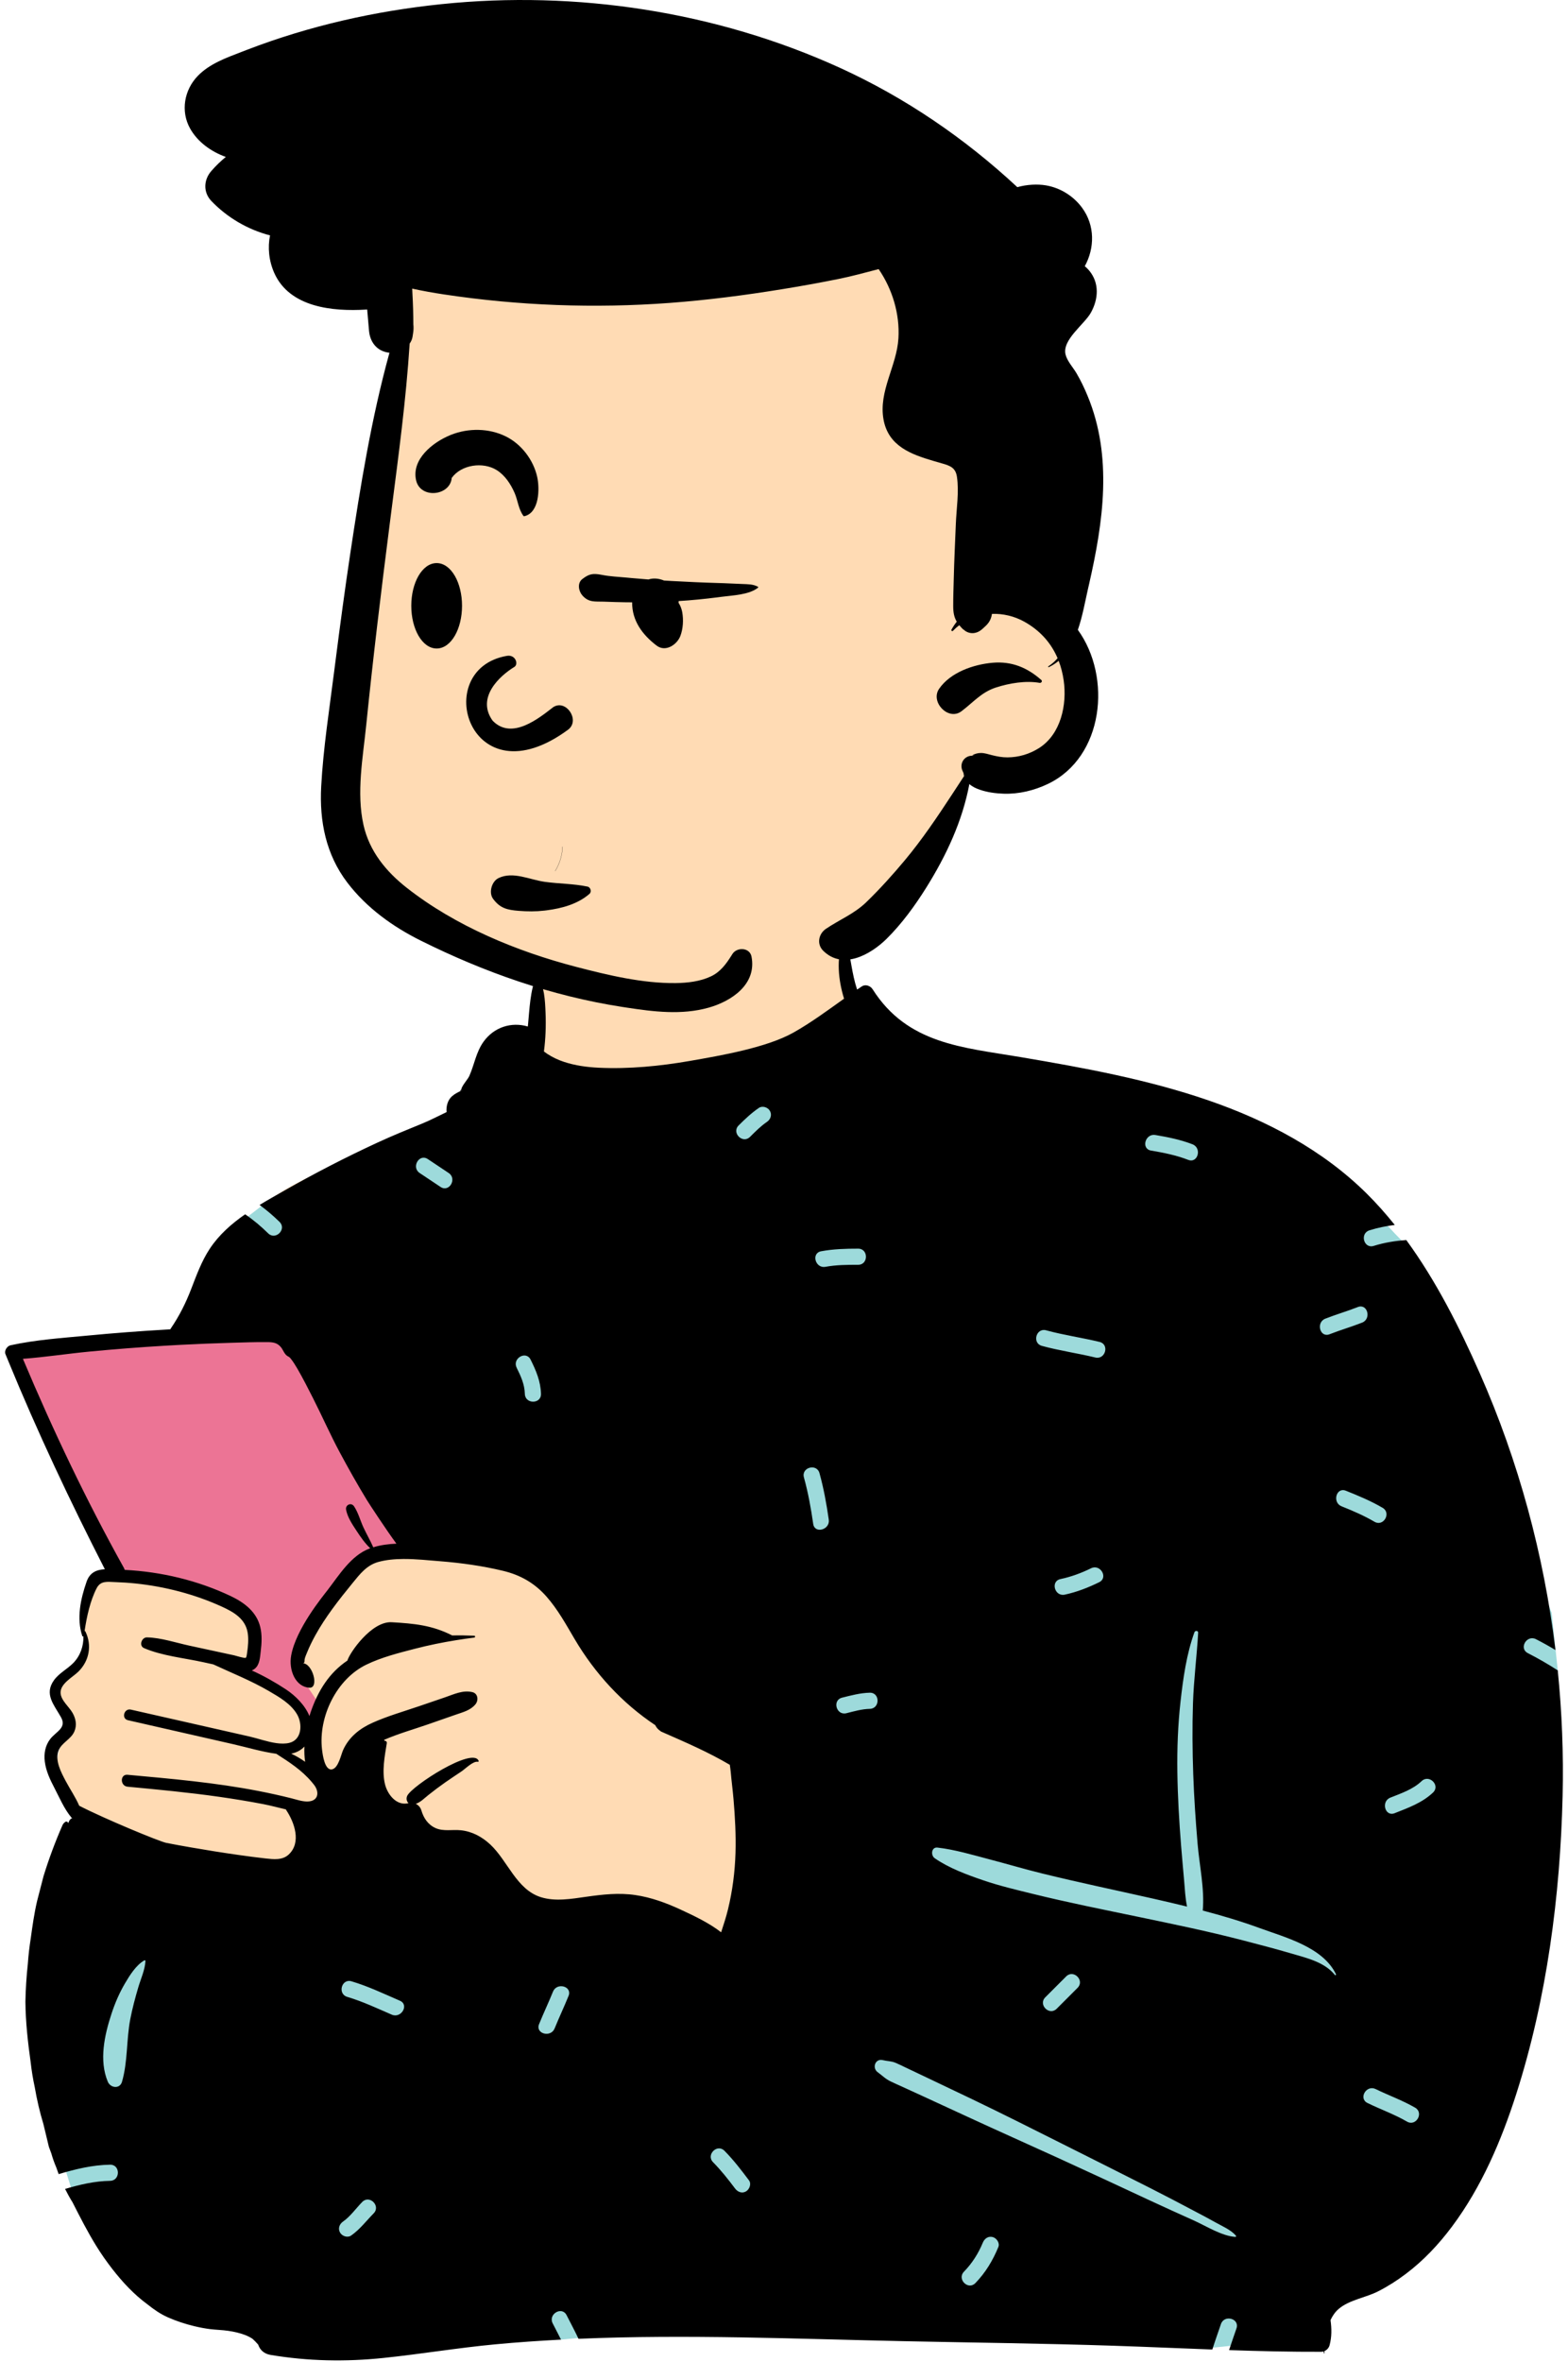 <?xml version="1.0" encoding="UTF-8"?>
<svg xmlns="http://www.w3.org/2000/svg" width="291" height="438" viewBox="0 0 291 438">
    <g fill="none" fill-rule="evenodd">
        <g fill-rule="nonzero">
            <g>
                <g>
                    <path fill="#FFDBB4" d="M252.67 85.17c-3.263-12.65-6.263-18.013-12.058-22.41-5.42-4.113-13.333-7.567-24.878-10.09-12.025-2.102-12.366-8.35-15.381-18.394-.88-3.019-5.239-3.822-7.12-1.646-.265-.286-.541-.548-.828-.785.256-1.44-1.84-5.567-1.77-6.945.73-14.376-3.973-21.596-15.712-24.28-2.553-.583-19.893-.927-22.382-.239-10.882 3.008-21.595 12.56-19.956 24.064-3.416 4.464-6.759 7.188-12.029 8.626-8.207 1.042-4.084 117.289 10.17 186.933 6.115 29.881 152.345-20.978 145.737-35.944.937-2.743-.77-5.758 0-8.59.558-2.05 1.986-2.899 2.705-4.929 1.011-2.856-.089-6.689-1.228-9.604-.466-1.453.86-3.016 1.228-4.499 1.747-6.992-2.254-6.376-5.139-11.05.043-.015.793-3.352.79-3.335.441-2.383-.665-5.435-1.63-7.424-.653-1.344-2.05-2.185-3.439-2.031 1.399-4.746 3.167-8.695 5.069-13.268 3.363-8.06 6.561-16.492 11.39-23.787 1.978-2.988.38-5.735-2.82-5.939-10.358-.658-20.604-2.149-30.72-4.433z" transform="translate(-2937 -2071) matrix(-1 0 0 1 3227.052 2071) translate(0 160.186)"/>
                    <path fill="#EC7495" d="M236.498 86.148l-23.646 40.012c3.74.373 6.367.923 7.88 1.65 1.513.727 5.745 5.507 12.693 14.34l1.657 7.296-3.925 5.882 1.53 3.693c.729-1.668 1.999-3.15 3.811-4.444 1.813-1.295 4.717-3.006 8.714-5.131-1.328-.71-1.992-1.483-1.992-2.317 0-1.251-1.755-6.59 1.992-8.606 2.498-1.344 10.202-3.589 23.111-6.735l19.625-41.39-51.45-4.25z" transform="translate(-2937 -2071) matrix(-1 0 0 1 3227.052 2071) translate(0 160.186)"/>
                    <path fill="#9DDADB" d="M131.015 33.342l75.083 13.176 34.514 16.242 5.634 4.34-33.394 59.06-51.563 9.407-13.136 34.117 2.681 38.458 83.883-10 36.183-4.299 8.505 34.334-1.536 14.125-2.235 7.162-89.7 24.215c-30.451-2.952-48.376-4.427-53.774-4.427-5.398 0-27.885 1.965-67.462 5.895l-13.735-1.468c-20.26-21.35-31.961-35.825-35.104-43.424-3.142-7.599-8.11-34.494-14.906-80.684l1.123-10.646 26.256-67.561c2.337-2.123 4.98-4.99 7.926-8.604 2.947-3.614 34.533-13.42 94.757-29.418z" transform="translate(-2937 -2071) matrix(-1 0 0 1 3227.052 2071) translate(0 160.186)"/>
                    <path fill="#000" d="M266.907 130.935c-6.785.345-13.578 1.958-19.716 4.88-2.511 1.198-4.787 2.927-5.453 5.772-.337 1.452-.255 2.953-.075 4.42.135 1.112.168 2.53 1.134 3.282.165.127.34.225.524.296-2.264 1.022-4.42 2.25-6.337 3.514-1.75 1.157-3.551 2.938-4.36 4.948-.067-.228-.134-.441-.202-.644-1.377-4.071-3.499-7.406-6.841-9.648-.38-1.383-4.453-7.336-8.236-7.111-4.143.243-7.476.546-11.223 2.451-1.365-.03-2.728-.011-4.075.049-.232.007-.22.322 0 .348 1.093.139 2.186.292 3.279.471 2.597.416 5.187.944 7.72 1.599 3.04.786 6.184 1.575 9.024 2.949 5.51 2.669 8.919 9.645 8.22 15.715-.117.996-.502 4.005-1.884 3.694-1.167-.262-1.631-2.698-2.04-3.6-1.092-2.396-3.06-3.96-5.422-5.02-2.774-1.245-5.742-2.088-8.616-3.068-1.628-.557-3.256-1.115-4.888-1.67-1.669-.572-3.256-1.362-5.034-.961-1.074.243-1.197 1.523-.595 2.257.917 1.119 2.28 1.448 3.6 1.908l5.225 1.82c2.691.935 5.51 1.725 8.133 2.87l-.082.187c-.214-.06-.465.153-.423.415.393 2.422.94 5.221.333 7.647-.479 1.923-2.167 4.053-4.36 3.488.344-.315.471-.857.24-1.359-.87-1.856-12.247-9.184-13.26-6.463-.034.097.07.168.153.154.864-.18 2.313 1.294 3.005 1.762.999.674 2.013 1.332 3.002 2.025 1.081.756 2.137 1.55 3.166 2.369.808.644 1.418 1.314 2.346 1.64-.486.231-.872.662-1.036 1.212-.42 1.433-1.228 2.65-2.631 3.282-1.471.659-3.13.243-4.679.405-2.11.213-3.952 1.216-5.49 2.65-3.23 3.016-4.85 8.33-9.368 9.756-2.698.85-5.693.315-8.425-.07-3.05-.431-6.022-.772-9.094-.323-2.942.431-5.723 1.449-8.41 2.691-2.519 1.164-5.303 2.482-7.538 4.218-.46-1.418-.924-2.822-1.276-4.27-.83-3.424-1.28-6.913-1.389-10.431-.1-3.35.087-6.714.374-10.049.143-1.666.368-3.324.51-4.989.037-.42.112-.868.168-1.317 3.99-2.355 8.181-4.158 12.407-6.014.011-.004.023-.012.034-.015.13-.06.258-.116.389-.173-.004-.007-.008-.015-.015-.022.483-.296.82-.69 1.022-1.13 6.089-4.04 11.18-9.552 14.974-15.982 1.59-2.695 3.121-5.49 5.202-7.852 2.216-2.519 4.847-4.016 8.103-4.794 3.807-.913 7.729-1.46 11.629-1.77 2.13-.169 4.51-.431 6.83-.42 1.617.011 3.2.15 4.652.55 2.152.592 3.41 2.228 4.76 3.882 1.292 1.587 2.576 3.177 3.78 4.832 1.142 1.567 2.22 3.188 3.156 4.887.561 1.018 1.082 2.067 1.52 3.148.153.382.355.816.449 1.212.093.4-.079.824.37.824-1.852.026-3.084 4.645-1.242 4.537 2.589-.15 3.89-3.254 3.383-6.008-.905-4.913-5.793-10.847-6.76-12.104-2.137-2.777-4.34-6.4-7.762-7.691-.048-.019-.1-.037-.15-.052.996-.944 1.782-2.073 2.534-3.223.775-1.182 1.7-2.537 1.954-3.94.161-.895-.95-1.404-1.478-.622-.767 1.141-1.138 2.586-1.71 3.84-.584 1.272-1.296 2.474-1.857 3.757-1.351-.415-2.81-.605-4.297-.67 1.876-2.537 5.079-7.432 5.465-8.061 1.774-2.912 3.462-5.913 5.075-8.919 1.744-3.256 3.237-6.647 4.906-9.94.947-1.868 1.902-3.75 2.953-5.562.363-.621.753-1.243 1.194-1.808.086-.112.195-.205.296-.31.116-.064.236-.135.303-.172.606-.348.82-1.157 1.246-1.67.682-.826 1.483-.924 2.508-.935 2.185-.023 4.379.063 6.56.123 3.208.09 6.412.217 9.616.386.97.052 1.935.104 2.904.164 4.66.278 9.316.64 13.96 1.086 4.11.393 8.219 1.033 12.332 1.34-5.569 13.23-11.744 26.221-18.736 38.759-.07.127-.123.254-.157.381zm-30.9 34.085c-.897.412-1.77.924-2.582 1.508.135-.91.169-1.868.131-2.83.67.72 1.527 1.13 2.452 1.322zm38.344-22.76c-.063.008-.123.042-.153.105-1.243 2.564-.723 5.427 1.306 7.437 1.063 1.048 3.38 2.23 3.305 3.952-.064 1.393-1.58 2.56-2.227 3.71-.603 1.07-.827 2.245-.344 3.405.617 1.486 2.343 2.077 2.934 3.537.749 1.852-.468 4.087-1.321 5.7-.794 1.493-1.82 2.987-2.5 4.566-4.563 2.362-14.915 6.65-16.161 6.89-1.52.296-3.043.577-4.57.839-2.93.509-5.868.98-8.814 1.396-1.677.235-3.357.467-5.037.65-1.468.158-3.122.371-4.304-.732-2.385-2.231-1.048-5.97.46-8.223.03-.045.03-.086.019-.124 1.422-.333 2.84-.722 4.255-.995 2.72-.524 5.46-.966 8.204-1.359 5.636-.805 11.31-1.336 16.976-1.871 1.404-.135 1.419-2.343 0-2.212-8.14.745-16.321 1.452-24.353 3.02-2.013.39-4.012.83-6 1.329-.939.232-1.946.595-2.93.606-.06 0-.12 0-.18-.004-1.927-.06-2.208-1.71-1.149-3.083.131-.17.266-.338.405-.498 1.871-2.231 4.202-3.72 6.605-5.263 2.691-.366 5.375-1.182 8.01-1.781 6.505-1.482 13.01-2.964 19.518-4.443 1.276-.292.733-2.253-.543-1.965l-14.821 3.358-7.23 1.64c-1.445.324-3.25.98-4.949 1.216-.838.115-1.65.13-2.384-.042-2.369-.561-2.488-3.522-1.467-5.28 1.146-1.977 3.309-3.212 5.229-4.331 3.327-1.943 6.868-3.339 10.326-4.948l1.841-.404c3.57-.786 7.65-1.172 11.011-2.612 1.007-.427.456-2.014-.539-1.992-2.608.057-5.337.985-7.886 1.535-2.758.599-5.52 1.194-8.278 1.789-.277.06-1.917.584-2.164.468-.157-.075-.213-.621-.265-.98-.17-1.183-.292-2.426-.109-3.612.404-2.662 2.624-3.912 4.87-4.933 5-2.272 10.482-3.694 15.94-4.263 1.257-.131 2.514-.213 3.78-.255 1.485-.045 2.709-.307 3.461 1.157 1.183 2.305 1.834 5.27 2.223 7.9zm-6.944 83.59c-1.09-3.767-.793-7.79-1.539-11.634-.385-1.983-.911-3.95-1.485-5.886-.463-1.563-1.236-3.227-1.324-4.858-.005-.11.123-.172.212-.122 1.537.88 2.717 2.783 3.594 4.277 1.05 1.787 1.85 3.658 2.497 5.626 1.288 3.92 2.346 8.648.684 12.598-.494 1.176-2.23 1.411-2.639 0zm-42.52 28.526c-1.623-1.133-2.806-2.717-4.183-4.115-1.354-1.374.763-3.492 2.117-2.117 1.175 1.192 2.195 2.682 3.578 3.646.665.464.973 1.303.537 2.049-.385.658-1.385 1-2.048.537zm-9.053-43.545c2.963-1.281 5.878-2.677 8.98-3.6 1.854-.552 2.639 2.339.796 2.887-2.857.85-5.536 2.119-8.265 3.298-1.753.758-3.275-1.822-1.511-2.585zm-31.3-.896c-.725-1.789 2.173-2.56 2.887-.796.822 2.03 1.764 4.006 2.587 6.036.724 1.788-2.173 2.559-2.887.796-.823-2.03-1.765-4.007-2.587-6.036zm-30.894 35.712c-.483.643-1.288.992-2.048.537-.637-.382-1.026-1.397-.538-2.048 1.428-1.902 2.873-3.782 4.546-5.477 1.356-1.375 3.472.744 2.117 2.117-1.494 1.514-2.802 3.172-4.077 4.87zm-4.418-200.379c1.375.939 2.579 2.08 3.753 3.252 1.365 1.365-.753 3.482-2.118 2.117-.989-.988-1.987-1.992-3.146-2.783-.67-.458-.97-1.309-.537-2.049.388-.663 1.38-.993 2.048-.537zm44.946 48.182c-.777 1.556-1.476 3.08-1.52 4.85-.047 1.926-3.042 1.927-2.994 0 .057-2.315.91-4.322 1.929-6.361.862-1.727 3.443-.208 2.585 1.51zm16.491-38.697c1.61-1.073 3.107 1.522 1.512 2.586l-3.88 2.587c-1.61 1.072-3.107-1.522-1.512-2.586l3.88-2.587zm-71.527 67.658c-.275 1.902-3.16 1.088-2.888-.796.421-2.913.935-5.787 1.725-8.624.517-1.856 3.405-1.062 2.887.797-.79 2.836-1.304 5.71-1.724 8.623zm-10.498 34.297c-1.927-.04-1.928-3.035 0-2.994 1.744.037 3.458.496 5.14.916 1.872.467 1.074 3.354-.795 2.887-1.423-.355-2.87-.777-4.345-.809zm-3.875 69.09c-.662.322-1.342.612-2.011.918-1.34.613-2.68 1.226-4.019 1.841-2.79 1.28-5.578 2.566-8.364 3.855-5.576 2.581-11.196 5.072-16.786 7.625-5.7 2.604-11.386 5.243-17.064 7.895-2.675 1.249-5.37 2.452-8.06 3.668-2.301 1.04-5.144 2.858-7.67 3.029-.13.009-.173-.155-.099-.24.954-1.085 2.476-1.716 3.73-2.42 1.28-.722 2.585-1.4 3.884-2.087 2.707-1.434 5.418-2.857 8.152-4.241 5.468-2.767 10.946-5.514 16.426-8.258 5.588-2.799 11.17-5.616 16.807-8.315 2.655-1.27 5.312-2.537 7.97-3.8 1.44-.685 2.881-1.368 4.322-2.05.622-.294 1.238-.612 1.875-.875.845-.35 1.488-.279 2.36-.495 1.422-.35 2.038 1.458.946 2.245-.899.649-1.372 1.204-2.4 1.705zm-19.989 30.701c-.307-.747.336-1.654 1.046-1.842.85-.223 1.531.293 1.842 1.046.82 1.997 1.99 3.829 3.495 5.376 1.345 1.383-.771 3.5-2.118 2.117-1.886-1.94-3.24-4.206-4.265-6.697zm-14.705-48.06c-1.365-1.364.753-3.481 2.117-2.117l3.88 3.88c1.365 1.365-.753 3.482-2.117 2.118l-3.88-3.88zm-39.81-6.326c-2.79.818-6.044 1.57-7.946 3.95-.093.117-.25-.032-.194-.148 2.435-5.049 9.419-6.82 14.253-8.588 3.42-1.25 6.929-2.288 10.467-3.215-.354-4.036.622-8.363.96-12.38.363-4.287.657-8.587.808-12.889.155-4.388.192-8.806.048-13.195-.144-4.374-.712-8.693-.96-13.052-.024-.422.563-.442.69-.093 1.469 4.044 2.096 8.525 2.575 12.79.492 4.393.656 8.774.593 13.193-.065 4.543-.33 9.076-.692 13.605-.172 2.147-.371 4.29-.56 6.436-.143 1.637-.21 3.26-.544 4.846 2.134-.524 4.273-1.02 6.405-1.5 6.8-1.535 13.627-2.959 20.397-4.618 3.324-.814 6.6-1.79 9.908-2.655 3.115-.816 6.404-1.805 9.602-2.168 1.142-.13 1.287 1.43.531 1.96-2.6 1.826-6.052 3.097-9.055 4.119-3.013 1.025-6.146 1.763-9.235 2.522-6.441 1.584-12.944 2.88-19.436 4.229-6.484 1.348-12.98 2.685-19.391 4.348-3.088.8-6.164 1.605-9.225 2.503zm-15.288-80.101c-1.667.978-3.172-1.61-1.511-2.586 2.173-1.275 4.49-2.234 6.824-3.169 1.792-.717 2.563 2.18.797 2.888-2.099.84-4.157 1.72-6.11 2.867zM28.93 233.249c-1.671.97-3.177-1.62-1.51-2.585 2.34-1.357 4.904-2.262 7.33-3.45 1.725-.844 3.24 1.74 1.51 2.586-2.425 1.187-4.989 2.092-7.33 3.449zm-2.714-63.143c1.616 1.535 3.773 2.257 5.806 3.064 1.774.703.996 3.597-.796 2.887-2.534-1.005-5.114-1.922-7.128-3.835-1.4-1.33.72-3.443 2.118-2.116zm17.879-85.754c1.776.697.998 3.591-.796 2.887-1.99-.78-4.046-1.375-6.037-2.155-1.776-.697-.998-3.591.796-2.888 1.99.78 4.046 1.375 6.037 2.156zm31.54-34.061c1.888-.318 2.692 2.567.796 2.887-2.352.397-4.668.862-6.898 1.725-1.802.697-2.574-2.2-.796-2.887 2.23-.863 4.547-1.328 6.898-1.725zm10.422 82.93c-1.731-.85-.213-3.431 1.51-2.584 1.816.892 3.698 1.582 5.68 2.004 1.886.402 1.082 3.288-.797 2.888-2.23-.476-4.351-1.303-6.393-2.307zm9.842-46.713c1.864-.51 2.652 2.378.796 2.887-3.265.895-6.627 1.36-9.917 2.156-1.874.454-2.667-2.434-.796-2.887 3.29-.797 6.652-1.261 9.917-2.156zm41.756-14.66c1.895.351 1.087 3.236-.796 2.888-2.005-.371-4.037-.377-6.07-.378-1.93 0-1.926-2.995 0-2.994 2.31 0 4.59.063 6.866.484zm136.18 15.643c-4.892-.468-9.79-.842-14.697-1.123l-.682-.038c-.026-.052-.06-.1-.094-.153-1.601-2.35-2.78-4.7-3.802-7.358-.977-2.53-1.923-5.139-3.428-7.422-1.716-2.6-4.033-4.636-6.572-6.4-1.54 1.036-2.97 2.248-4.277 3.534-1.376 1.352-3.494-.765-2.117-2.118 1.162-1.142 2.402-2.197 3.713-3.15-1.514-.92-3.058-1.785-4.565-2.645-5.648-3.222-11.43-6.201-17.332-8.926-2.744-1.269-5.52-2.395-8.316-3.537-1.505-.613-2.99-1.403-4.495-2.114.108-1.063-.21-2.253-1.026-2.953-.602-.513-1.07-.704-1.789-1.067-.16-.056-.258-.09-.303-.109.034.008.131.038.292.09.382.177.412.124.09-.153-.019-.606-1.213-1.886-1.486-2.511-.95-2.145-1.246-4.413-2.65-6.367-1.935-2.69-5.183-3.708-8.212-2.796-.314-3.237-.396-6.616-1.616-9.506-.034-.078-.142-.112-.19-.026-1.273 2.167-1.382 4.58-1.48 7.081-.093 2.347-.003 4.746.304 7.077-.195.15-.393.293-.599.43-.965.637-2.006 1.127-3.099 1.49-2.08.689-4.263.988-6.445 1.093-5.632.27-11.437-.3-16.976-1.265-5.603-.977-14.192-2.444-19.178-5.247-3.29-1.848-6.325-4.106-9.402-6.291 1.116-3.593 1.4-7.456.278-10.491-.135-.363-.704-.43-.812 0-.704 2.897-.91 5.809-1.846 8.672-.015.04-.03.086-.044.127-.292-.198-.584-.393-.876-.588-.674-.445-1.59-.112-1.995.524-6.464 10.184-16.7 10.768-27.449 12.587-11.763 1.99-23.586 4.14-34.896 8.035-10.817 3.728-21.154 9.155-29.343 17.262-1.853 1.835-3.587 3.79-5.223 5.832 1.583.2 3.153.51 4.703.997 1.835.577 1.046 3.467-.796 2.888-1.992-.626-4.006-.936-6.04-1.09-5.565 7.612-9.903 16.243-13.655 24.738C8.216 110.793 3.532 128.14 1.377 145.8c1.183-.71 2.388-1.385 3.623-2.014 1.715-.872 3.228 1.712 1.51 2.586-1.906.97-3.759 2.04-5.554 3.199-.784 7.73-1.088 15.51-.904 23.278.438 18.519 2.938 37.58 8.593 55.25 2.774 8.671 6.449 17.272 11.924 24.6 2.478 3.32 5.293 6.314 8.609 8.81 1.605 1.213 3.304 2.295 5.097 3.208 2.31 1.182 5.318 1.571 7.31 3.244.654.55 1.16 1.277 1.541 2.096-.22 1.557-.247 3.118.18 4.675.135.487.502.883.954 1.074.008.135.008.266.008.393 0 .06.09.075.101.015l.056-.351c.146.048.3.07.457.07 5.685.022 11.377-.117 17.07-.31-.44-1.348-.917-2.685-1.375-4.033-.622-1.832 2.27-2.611 2.887-.796.536 1.576 1.095 3.139 1.594 4.72 6.099-.226 12.197-.498 18.283-.7 12.946-.43 25.888-.572 38.837-.845 20.11-.427 40.366-1.3 60.507-.446.696-1.478 1.476-2.922 2.215-4.38.872-1.721 3.455-.204 2.586 1.51-.514 1.014-1.047 2.014-1.552 3.026 4.079.212 8.154.491 12.22.874 6.94.65 13.811 1.807 20.742 2.526 7.048.733 13.942.602 20.933-.562 1.258-.21 1.999-.97 2.306-1.912.01-.004.018-.011.025-.023.36-.419.697-.767 1.045-1.07.415-.27.865-.498 1.392-.7.985-.374 2.01-.603 3.05-.756 1.146-.172 2.306-.187 3.451-.33.966-.123 1.91-.306 2.852-.53 1.696-.405 3.305-.933 4.907-1.633 1.396-.61 2.657-1.485 3.847-2.44 2.463-1.8 4.596-4.098 6.46-6.486 1.085-1.396 2.107-2.844 3.035-4.352 1.617-2.613 2.995-5.326 4.387-8.062.505-.811.966-1.641 1.388-2.489-2.721-.802-5.468-1.455-8.353-1.501-1.928-.031-1.928-3.026 0-2.995 3.308.053 6.437.826 9.546 1.747.152-.403.297-.808.432-1.218.37-.857.677-1.737.932-2.628l.449-1.212c.337-1.4.673-2.804 1.014-4.207.677-2.246 1.212-4.525 1.606-6.834.329-1.52.583-3.05.756-4.6.524-3.754.95-7.5.98-11.295-.045-2.34-.194-4.675-.449-7-.109-1.578-.292-3.15-.539-4.711-.322-2.32-.64-4.618-1.175-6.909l-1.202-4.648c-.999-3.23-2.178-6.397-3.537-9.492-.074-.194-.453-.621-.68-.625-.173-.004-.413.154-.334.364.008.018.015.04.023.06-.079-.177-.154-.356-.232-.532-.068-.165-.33-.494-.532-.49-.01 0-.022 0-.037.003.052-.037.101-.086.15-.142 1.343-1.59 2.215-3.683 3.177-5.524.797-1.52 1.55-3.122 1.767-4.84.19-1.507-.068-2.994-1.015-4.214-1.077-1.388-3.106-2.04-1.98-4.046 1.28-2.283 3.163-4.262 1.288-6.856-.954-1.321-2.466-2.047-3.59-3.196-1.29-1.329-1.905-3.107-1.87-4.922.078.045.183.023.22-.09 1.086-3.278.3-6.878-.812-10.071-.606-1.733-1.89-2.208-3.383-2.294 6.467-12.632 12.519-25.466 17.912-38.595.18-.43.356-.86.531-1.291.263-.644-.291-1.5-.931-1.643-4.664-1.022-9.522-1.347-14.271-1.796z" transform="translate(-2937 -2071) matrix(-1 0 0 1 3227.052 2071) translate(0 160.186)"/>
                </g>
                <g>
                    <path fill="#FFDBB4" d="M129.75 64.83c-1.441-8.742 3.291-10.556 0-18.866-7.313-15.399-27.243-14.735-41.869-15.92-16.312-.626-32.823 1.532-47.861 8.084-3.592 1.565-7.047 3.405-10.36 5.496-2.863 1.808-2.47 5.246-.664 7.122-13.021 18.478-5.574 43.281-15.963 62.732-1.92 3.477-4.458 6.594-6.126 10.212-2.536 5.499-2.699 13.378 3.052 17.03 8.1 4.357 12.62-4.269 16.6 8.235 19.875 43.598 59.836 46.054 97.773 23.323 3.282-1.83 6.631-3.897 9.11-6.771 5.625-6.345 4.963-15.267 5.087-23.19.07-4.642.081-9.286.036-13.93-.177-18.81-6.398-44.901-8.814-63.556z" transform="translate(-2937 -2071) matrix(-1 0 0 1 3227.052 2071) translate(85.303)"/>
                    <path fill="#000" d="M48.95 12.54C71.855 2.13 97.835-1.82 122.82.77c12.333 1.276 24.503 4.015 36.084 8.463l1.016.393c2.859 1.102 5.94 2.197 8.113 4.442 2.529 2.608 3.238 6.553 1.43 9.775-1.404 2.504-3.928 4.3-6.621 5.259.948.778 1.848 1.647 2.693 2.616 1.423 1.624 1.53 3.94 0 5.543-2.95 3.088-6.779 5.322-10.902 6.392.463 2.242.213 4.724-.78 6.958-2.851 6.414-10.882 7.178-17.061 6.797l-.187-.012-.343 3.941c-.183 2.1-1.438 3.728-3.567 4.05-.075.011-.15.019-.224.026 3.368 12.209 5.404 24.795 7.283 37.307.981 6.531 1.86 13.078 2.7 19.628l.28 2.184c.896 7.063 2.017 14.196 2.405 21.31.347 6.457-.881 12.621-4.851 17.83-3.563 4.672-8.422 8.171-13.647 10.768-11.806 5.872-24.231 10.244-37.288 12.273l-.87.134c-5.04.77-10.234 1.42-15.22.023-4.38-1.228-8.974-4.394-7.984-9.48.332-1.718 2.73-1.793 3.551-.464l.19.304c.985 1.567 2.065 3.023 3.785 3.83 2.012.952 4.346 1.217 6.546 1.244 6.144.07 12.542-1.464 18.457-3.002 11.048-2.874 22.394-7.56 31.443-14.66 3.85-3.016 6.943-6.789 8.034-11.643 1.348-5.985.108-12.527-.504-18.541-1.26-12.41-2.761-24.798-4.344-37.172l-.317-2.474c-1.333-10.345-2.734-20.693-3.399-31.098-.276-.378-.463-.808-.538-1.28l-.104-.677c-.09-.58-.105-1.112-.041-1.602.003-1.88.056-3.747.164-5.626.018-.336.034-.673.045-1.006-1.95.43-3.914.778-5.886 1.074-13.864 2.092-27.944 2.616-41.92 1.576-6.972-.521-13.892-1.415-20.79-2.534-3.512-.57-7.01-1.198-10.499-1.902-2.521-.505-4.99-1.19-7.47-1.833-2.558 3.731-3.94 8.323-3.67 12.833.302 5.146 3.723 9.813 2.763 15.072-.9 4.921-5.108 6.447-9.262 7.666l-1.767.511c-1.359.398-2.346.782-2.592 2.418-.422 2.811.097 5.974.206 8.8.13 3.341.302 6.684.38 10.026.042 1.729.109 3.466.105 5.195-.004 1.227-.187 2.066-.66 2.859.365.46.693.958.985 1.486.093.172-.138.355-.276.213-.37-.385-.763-.733-1.177-1.044-.209.258-.452.52-.736.8l-.022-.029c-.889.887-2.3.973-3.403.03l-.289-.251c-.807-.709-1.36-1.299-1.585-2.47-.011-.06-.023-.12-.03-.18-2.05-.07-4.134.415-5.98 1.438-2.924 1.62-4.982 3.93-6.199 6.781.485.57 1.053 1.078 1.714 1.505.094.063.011.202-.09.153-.675-.318-1.28-.71-1.822-1.171-.437 1.123-.743 2.328-.93 3.604-.657 4.506.515 10.012 4.579 12.579 1.759 1.112 3.768 1.714 5.852 1.722 1.016.003 1.894-.169 2.88-.412.668-.165 1.333-.404 2.031-.404.598 0 1.15.15 1.662.449l-.141.012c-.345.033-.279.047.201.047 1.494.064 2.349 1.584 1.662 2.905l-.09.204-.048.103-.054.35-.017.103-.02.07-.014.035 2.24 3.424c2.748 4.188 5.556 8.36 8.752 12.186 2.24 2.684 4.616 5.315 7.126 7.751 2.255 2.19 4.96 3.245 7.514 4.967 1.364.913 1.763 2.825.523 4.057-3.638 3.619-8.788.745-11.772-2.197-2.824-2.788-5.262-6.142-7.365-9.499-3.731-5.97-6.7-12.317-8-19.207-.541.497-1.232.808-1.93 1.051-1.401.487-2.944.69-4.423.741-2.834.094-5.673-.595-8.224-1.815-10.379-4.959-11.902-19.81-5.557-28.567-.856-2.487-1.333-5.185-1.853-7.485l-.236-1.029C0 96.803-1.762 84.71 2.89 73.452c.598-1.452 1.27-2.866 2.066-4.221.638-1.09 1.736-2.25 2.039-3.488.672-2.721-3.477-5.58-4.687-7.74-1.423-2.534-1.625-5.524.314-7.842.246-.291.515-.56.806-.796-1.837-3.339-1.923-7.538.497-10.832 1.591-2.17 4.019-3.69 6.67-4.15 1.621-.28 3.57-.176 5.352.325 9.755-9.076 20.885-16.658 33.004-22.167zM11.49 126.105c2.604-2.302 5.48-3.507 9.028-3.204 3.566.307 7.861 1.786 9.956 4.85 1.655 2.422-1.717 5.974-4.145 4.155-2.211-1.658-3.687-3.53-6.431-4.42-2.466-.797-5.517-1.31-8.098-.853-.283.048-.567-.303-.31-.528z" transform="translate(-2937 -2071) matrix(-1 0 0 1 3227.052 2071) translate(85.303)"/>
                </g>
                <g fill="#000">
                    <g>
                        <path d="M39.629 83.81c2.829-.394 5.87-1.996 8.573-.694 1.263.609 1.863 2.69 1.009 3.847-1.305 1.767-2.651 2.059-4.768 2.229-1.588.127-3.184.137-4.767-.046l-.402-.05c-2.825-.364-5.761-1.153-7.95-3.051-.447-.389-.218-1.228.356-1.35 2.6-.546 5.318-.519 7.949-.885zm-3.33-6.514c-.001-.023.034-.023.035 0 .068 1.617.523 3.115 1.363 4.499.011.02-.02.037-.03.018-.841-1.385-1.3-2.899-1.368-4.517zm8.918-33.37c2.826 1.718 7.132 5.724 4.092 9.983-3.579 3.755-8.732-.55-11.27-2.498-2.355-1.509-5 2.373-2.816 4.135 18.348 13.584 25.794-11.17 11.423-13.64-1.582-.271-2.17 1.49-1.43 2.02zm14.465-19.224c.664 0 1.298.225 1.876.642.57.41 1.084 1.009 1.513 1.755.812 1.414 1.32 3.365 1.32 5.522 0 2.158-.508 4.109-1.32 5.522-.429.747-.944 1.345-1.513 1.756-.578.416-1.212.642-1.876.642-.664 0-1.298-.226-1.877-.642-.568-.41-1.084-1.01-1.512-1.756-.812-1.413-1.32-3.364-1.32-5.522 0-2.157.508-4.108 1.32-5.522.428-.746.944-1.345 1.512-1.755.579-.417 1.213-.642 1.877-.642zm-30.734 2.2l.25-.047c1.458-.265 2.194-.176 3.464.817.954.747.68 2.218 0 3.003-1.186 1.368-2.345 1.126-3.97 1.178l-.113.004c-1.354.055-2.709.094-4.064.114-.37.006-.741.005-1.112.007.04 3.429-1.937 6.04-4.54 8.024-1.683 1.283-3.812-.197-4.412-1.795-.497-1.322-.603-2.947-.346-4.394.096-.534.294-1.113.598-1.607l.086-.132-.014-.19c-.003-.046 0-.092-.001-.138-2.417-.147-4.82-.39-7.222-.694l-.8-.104C4.7 30.677 1.69 30.589.03 29.256c-.052-.043-.034-.136.022-.165.912-.492 1.837-.464 2.857-.51l.147-.006c1.109-.057 2.216-.105 3.324-.143l1.11-.035c2.838-.081 5.678-.219 8.513-.37.493-.026.986-.057 1.48-.087.515-.217 1.064-.346 1.606-.37.45-.02.881.042 1.287.17 1.036-.08 2.07-.166 3.105-.26l1.033-.096c1.46-.139 2.993-.2 4.433-.482zM46.864 1.205c3.119-1.533 6.91-1.57 10.123-.302l.212.087c3.244 1.346 7.153 4.455 6.307 8.328-.774 3.545-6.335 2.945-6.617-.406-1.795-2.487-5.821-3.033-8.352-1.451-1.535.96-2.588 2.575-3.308 4.204-.614 1.388-.73 3.102-1.673 4.31-.03.04-.092.047-.136.037-2.812-.65-2.877-5.118-2.397-7.285.696-3.15 2.932-6.091 5.84-7.522z" transform="translate(-2937 -2071) matrix(-1 0 0 1 3227.052 2071) translate(149.332 79.718)"/>
                    </g>
                </g>
            </g>
        </g>
    </g>
</svg>
